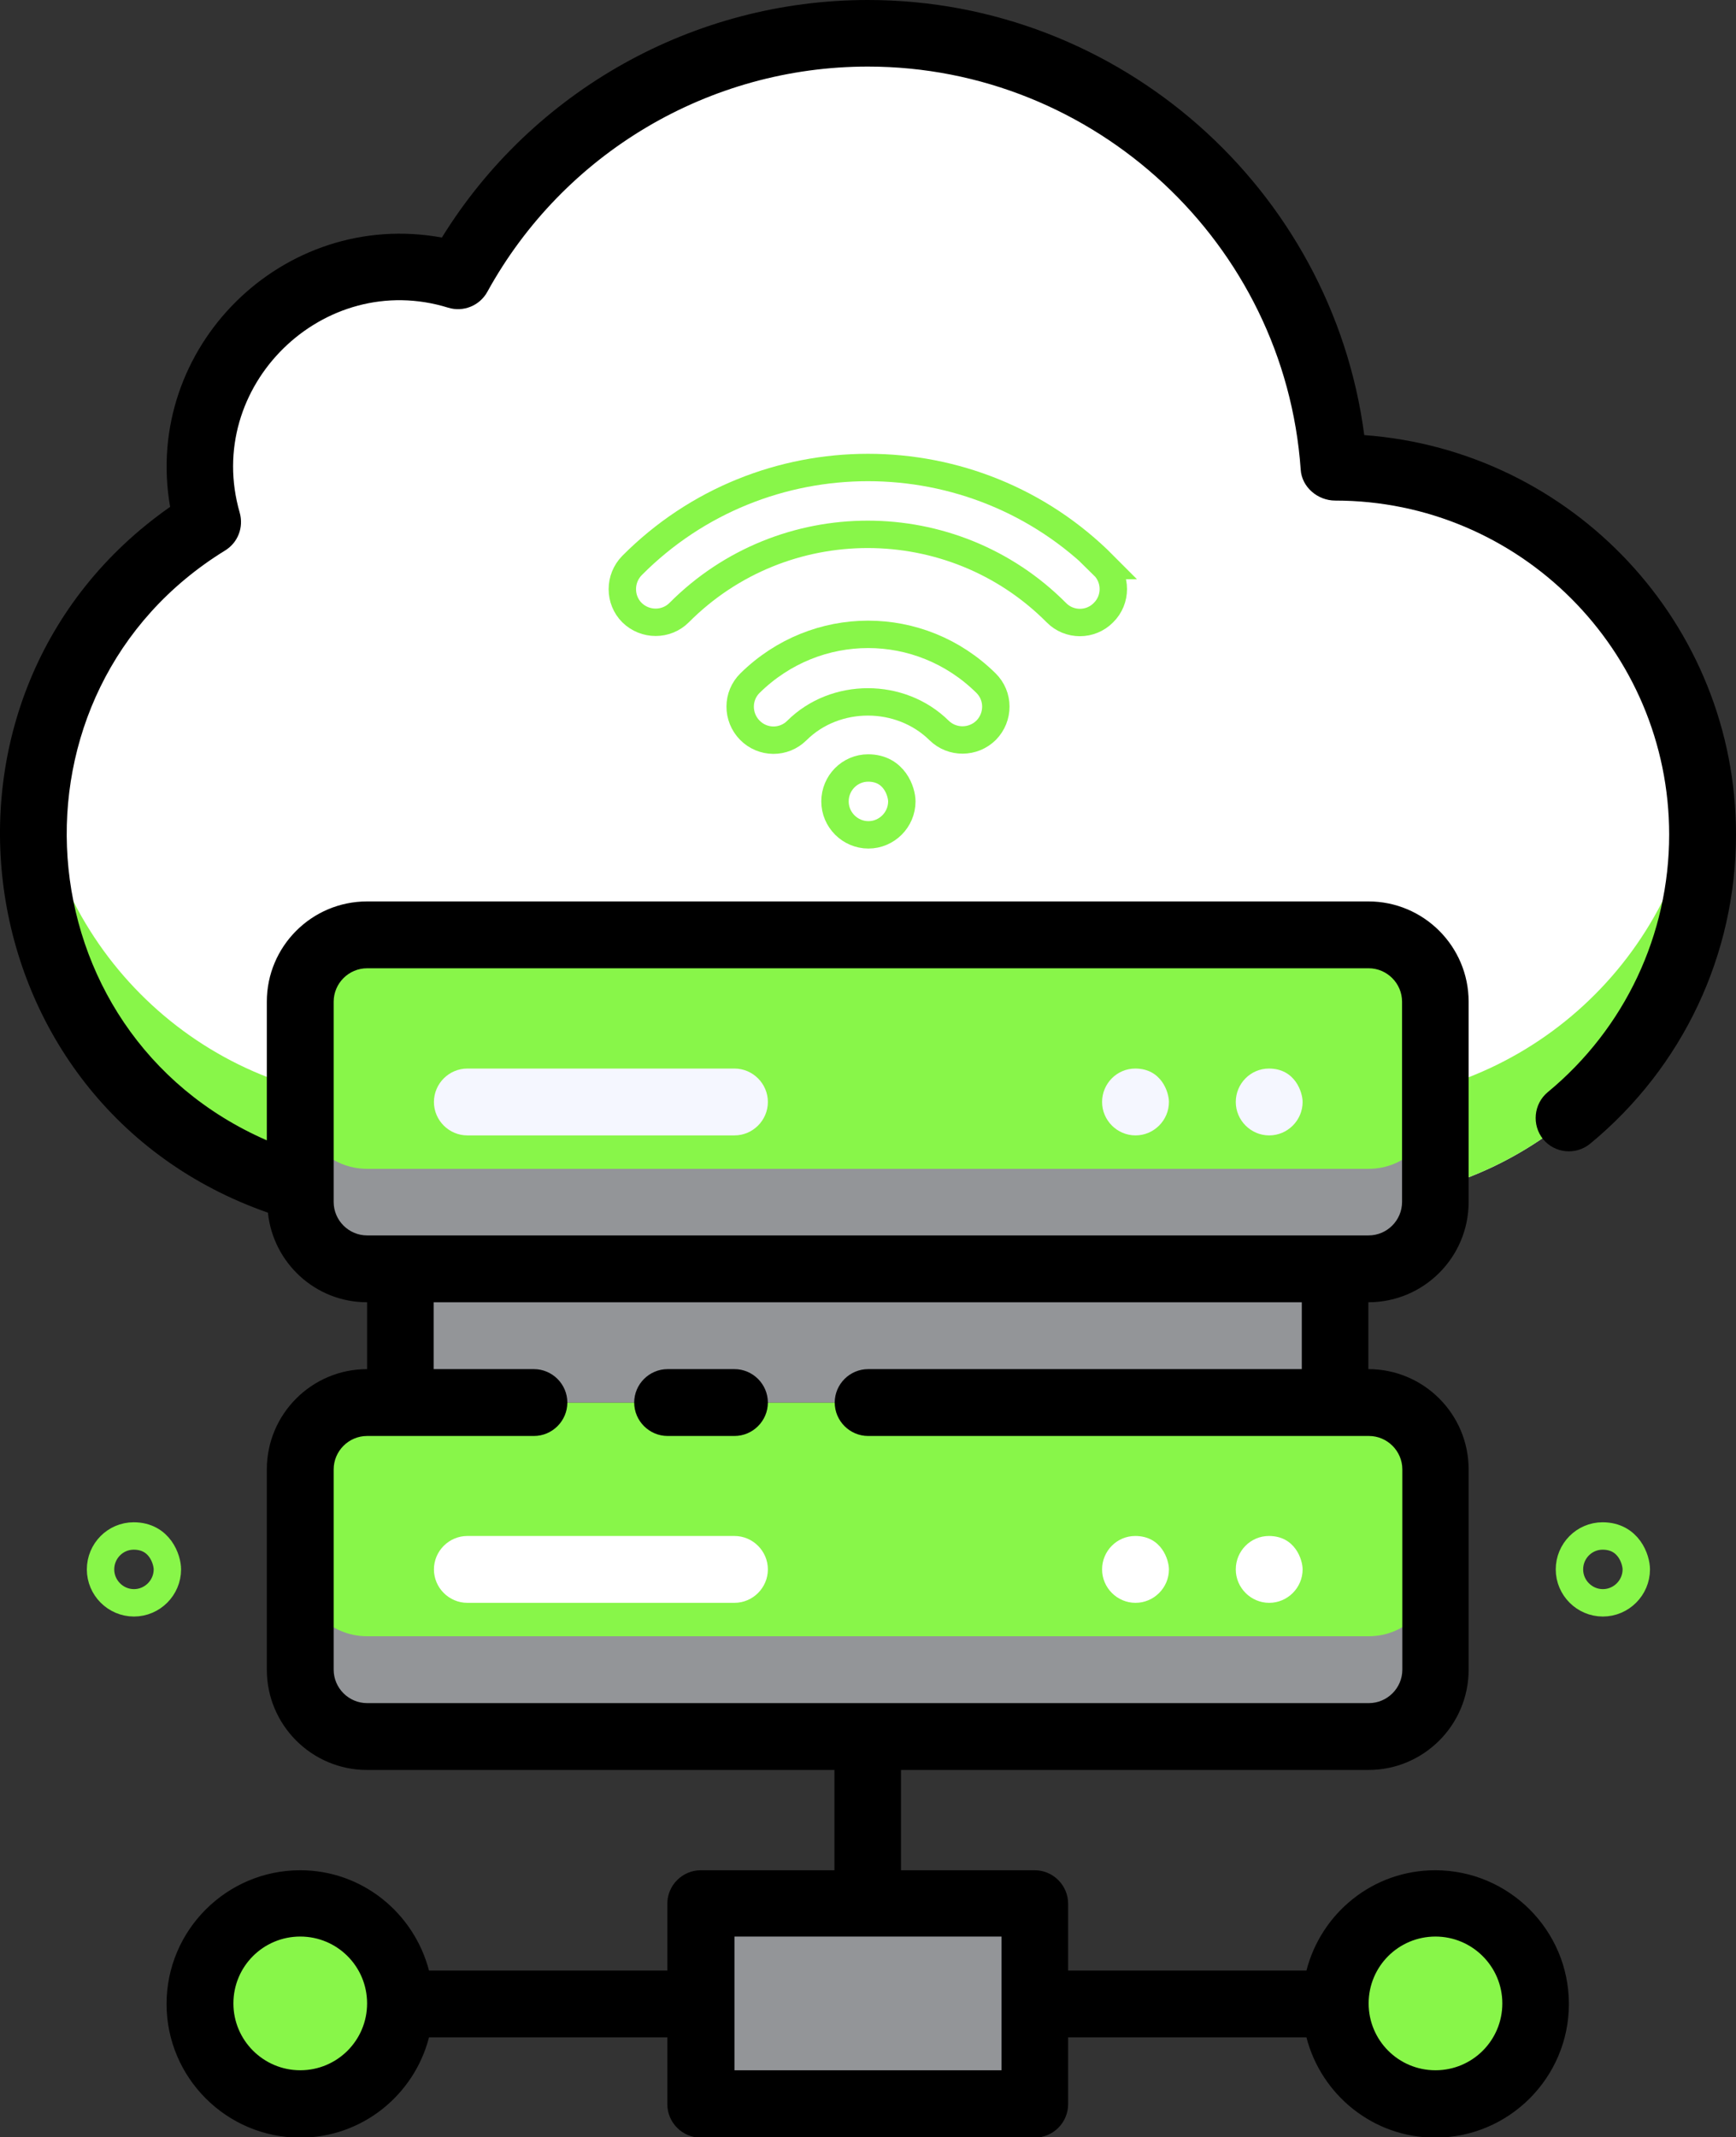 <?xml version="1.0" encoding="UTF-8"?><svg id="Layer_2" xmlns="http://www.w3.org/2000/svg" viewBox="0 0 63.37 78"><rect x="0" y="0" width="63.37" height="78" fill="#333333" stroke="none"/><defs><style>.cls-1{fill:#fff;}.cls-2{fill:#939598;}.cls-3{fill:#f5f7ff;}.cls-4{fill:#88F649;}.cls-5{fill:none;stroke:#88F649;stroke-miterlimit:10;}.cls-6{fill:#88F649;}.cls-7{fill:#ccd3eb;}</style></defs><g id="Services"><g><path class="cls-1" d="M62.15,30.47c0,7.41-6,13.41-13.41,13.41H14.62c-7.41,0-13.41-6-13.41-13.41,0-4.83,2.55-9.07,6.37-11.42-1.59-5.51,3.64-10.68,9.14-8.98C19.63,4.79,25.23,1.22,31.68,1.22c9.01,0,16.39,7,17.01,15.84,7.56,0,13.45,6.08,13.45,13.41Z"/><g><path class="cls-4" d="M48.74,40.22H14.62c-6.8,0-12.4-5.05-13.27-11.61-1.13,8.14,5.17,15.27,13.27,15.27H48.74c8.01,0,14.39-7.02,13.27-15.23-.89,6.54-6.48,11.58-13.27,11.58Z"/><path class="cls-7" d="M7.59,15.39c-.05-.17-.01-.31-.1,.07,.03-.02,.06-.05,.1-.07Z"/></g><rect class="cls-6" x="10.96" y="34.12" width="41.44" height="12.19" rx="2" ry="2"/><path class="cls-2" d="M49.96,42.66H13.4c-1.35,0-2.44-1.09-2.44-2.44v3.66c0,1.35,1.09,2.44,2.44,2.44H49.96c1.35,0,2.44-1.09,2.44-2.44v-3.66c0,1.35-1.09,2.44-2.44,2.44Z"/><rect class="cls-6" x="10.96" y="51.19" width="41.44" height="12.19" rx="2" ry="2"/><path class="cls-2" d="M49.96,59.72H13.4c-1.35,0-2.44-1.09-2.44-2.44v3.66c0,1.35,1.09,2.44,2.44,2.44H49.96c1.35,0,2.44-1.09,2.44-2.44v-3.66c0,1.35-1.09,2.44-2.44,2.44Z"/><rect class="cls-2" x="14.62" y="46.31" width="34.12" height="4.88"/><rect class="cls-2" x="25.59" y="69.47" width="12.19" height="7.31"/><circle class="cls-4" cx="10.96" cy="73.12" r="3.66"/><circle class="cls-4" cx="52.4" cy="73.12" r="3.66"/><g><path d="M49.8,15.88C48.62,6.89,40.87,0,31.68,0c-6.35,0-12.23,3.3-15.55,8.67-5.8-1.06-10.93,4.02-9.92,9.83-9.7,6.78-7.68,21.83,3.57,25.76,.19,1.83,1.73,3.27,3.62,3.27v2.44c-2.02,0-3.66,1.64-3.66,3.66v7.31c0,2.02,1.64,3.66,3.66,3.66H30.46v3.66h-4.88c-.67,0-1.22,.55-1.22,1.22v2.44H15.66c-.55-2.1-2.44-3.66-4.7-3.66-2.69,0-4.88,2.19-4.88,4.88s2.19,4.88,4.88,4.88c2.26,0,4.16-1.56,4.7-3.66h8.7v2.44c0,.67,.55,1.22,1.22,1.22h12.19c.67,0,1.22-.55,1.22-1.22v-2.44h8.7c.54,2.1,2.44,3.66,4.7,3.66,2.69,0,4.88-2.19,4.88-4.88s-2.19-4.88-4.88-4.88c-2.27,0-4.16,1.56-4.7,3.66h-8.7v-2.44c0-.67-.55-1.22-1.22-1.22h-4.88v-3.66h17.06c2.02,0,3.66-1.64,3.66-3.66v-7.31c0-2.02-1.64-3.66-3.66-3.66v-2.44c2.02,0,3.66-1.64,3.66-3.66v-7.31c0-2.02-1.64-3.66-3.66-3.66H13.4c-2.02,0-3.66,1.64-3.66,3.66v5.06C.73,37.69-.14,25.23,8.22,20.09c.47-.29,.68-.85,.53-1.38-1.33-4.61,3.06-8.89,7.61-7.48,.55,.17,1.15-.07,1.43-.58,2.79-5.07,8.11-8.22,13.89-8.22,8.28,0,15.22,6.46,15.8,14.71,.04,.64,.62,1.13,1.26,1.13,6.72,0,12.19,5.47,12.19,12.19,0,3.65-1.62,7.08-4.43,9.4-.52,.43-.59,1.2-.17,1.72,.43,.52,1.2,.59,1.72,.16,3.38-2.79,5.32-6.9,5.32-11.28,0-7.69-5.97-14.02-13.57-14.58ZM10.96,75.56c-1.34,0-2.44-1.09-2.44-2.44s1.09-2.44,2.44-2.44,2.44,1.09,2.44,2.44-1.09,2.44-2.44,2.44Zm41.44-4.88c1.34,0,2.44,1.09,2.44,2.44s-1.09,2.44-2.44,2.44-2.44-1.09-2.44-2.44,1.09-2.44,2.44-2.44Zm-15.84,4.88h-9.75v-4.88h9.75v4.88Zm10.97-25.59h-15.84c-.67,0-1.22,.55-1.22,1.22s.55,1.22,1.22,1.22h18.28c.67,0,1.22,.55,1.22,1.22v7.31c0,.67-.55,1.22-1.22,1.22H13.4c-.67,0-1.22-.55-1.22-1.22v-7.31c0-.67,.55-1.22,1.22-1.22h6.09c.67,0,1.22-.55,1.22-1.22s-.55-1.22-1.22-1.22h-3.66v-2.44h31.69v2.44ZM12.18,36.56c0-.67,.55-1.22,1.22-1.22H49.96c.67,0,1.22,.55,1.22,1.22v7.31c0,.67-.55,1.22-1.22,1.22H13.4c-.67,0-1.22-.55-1.22-1.22v-7.31Z"/><path d="M24.37,52.41h2.44c.67,0,1.22-.55,1.22-1.22s-.55-1.22-1.22-1.22h-2.44c-.67,0-1.22,.55-1.22,1.22s.55,1.22,1.22,1.22Z"/></g><g><path class="cls-5" d="M31.69,28.03c-.67,0-1.21,.55-1.21,1.22s.55,1.22,1.22,1.22,1.22-.55,1.22-1.22c0-.35-.27-1.22-1.23-1.22Z"/><path class="cls-5" d="M27.38,24.93c-.48,.47-.48,1.24-.01,1.72,.47,.48,1.24,.49,1.72,.01,1.4-1.39,3.78-1.39,5.19,0,.48,.47,1.25,.46,1.72-.01,.47-.48,.47-1.25-.01-1.72-2.4-2.37-6.2-2.37-8.61,0Z"/><path class="cls-5" d="M40.3,20.64c-4.74-4.77-12.49-4.77-17.23,0-.47,.48-.47,1.25,0,1.72,.48,.47,1.25,.47,1.72,0,3.79-3.81,9.98-3.81,13.77,0,.47,.48,1.25,.48,1.72,0,.48-.47,.48-1.25,0-1.72Z"/></g><g><path class="cls-3" d="M26.81,39h-9.75c-.67,0-1.22,.55-1.22,1.22s.55,1.22,1.22,1.22h9.75c.67,0,1.22-.55,1.22-1.22s-.55-1.22-1.22-1.22Z"/><path class="cls-3" d="M46.33,41.44c.67,0,1.22-.55,1.22-1.22,0-.35-.27-1.22-1.23-1.22-.67,0-1.21,.55-1.21,1.22s.55,1.22,1.22,1.22Z"/><path class="cls-3" d="M41.44,39c-.67,0-1.21,.55-1.21,1.22s.55,1.22,1.22,1.22,1.22-.55,1.22-1.22c0-.35-.27-1.22-1.23-1.22Z"/><path class="cls-1" d="M26.81,56.06h-9.75c-.67,0-1.22,.55-1.22,1.22s.55,1.22,1.22,1.22h9.75c.67,0,1.22-.55,1.22-1.22s-.55-1.22-1.22-1.22Z"/><path class="cls-1" d="M46.32,56.06c-.67,0-1.21,.55-1.21,1.22s.55,1.22,1.22,1.22,1.22-.55,1.22-1.22c0-.35-.27-1.22-1.23-1.22Z"/><path class="cls-1" d="M41.44,56.06c-.67,0-1.21,.55-1.21,1.22s.55,1.22,1.22,1.22,1.22-.55,1.22-1.22c0-.35-.27-1.22-1.23-1.22Z"/></g><g><path class="cls-5" d="M4.88,56.06c-.67,0-1.21,.55-1.21,1.22s.55,1.22,1.22,1.22,1.22-.55,1.22-1.22c0-.35-.27-1.22-1.23-1.22Z"/><path class="cls-5" d="M58.5,56.06c-.67,0-1.21,.55-1.21,1.22s.55,1.22,1.22,1.22,1.22-.55,1.22-1.22c0-.35-.27-1.22-1.23-1.22Z"/></g></g></g></svg>